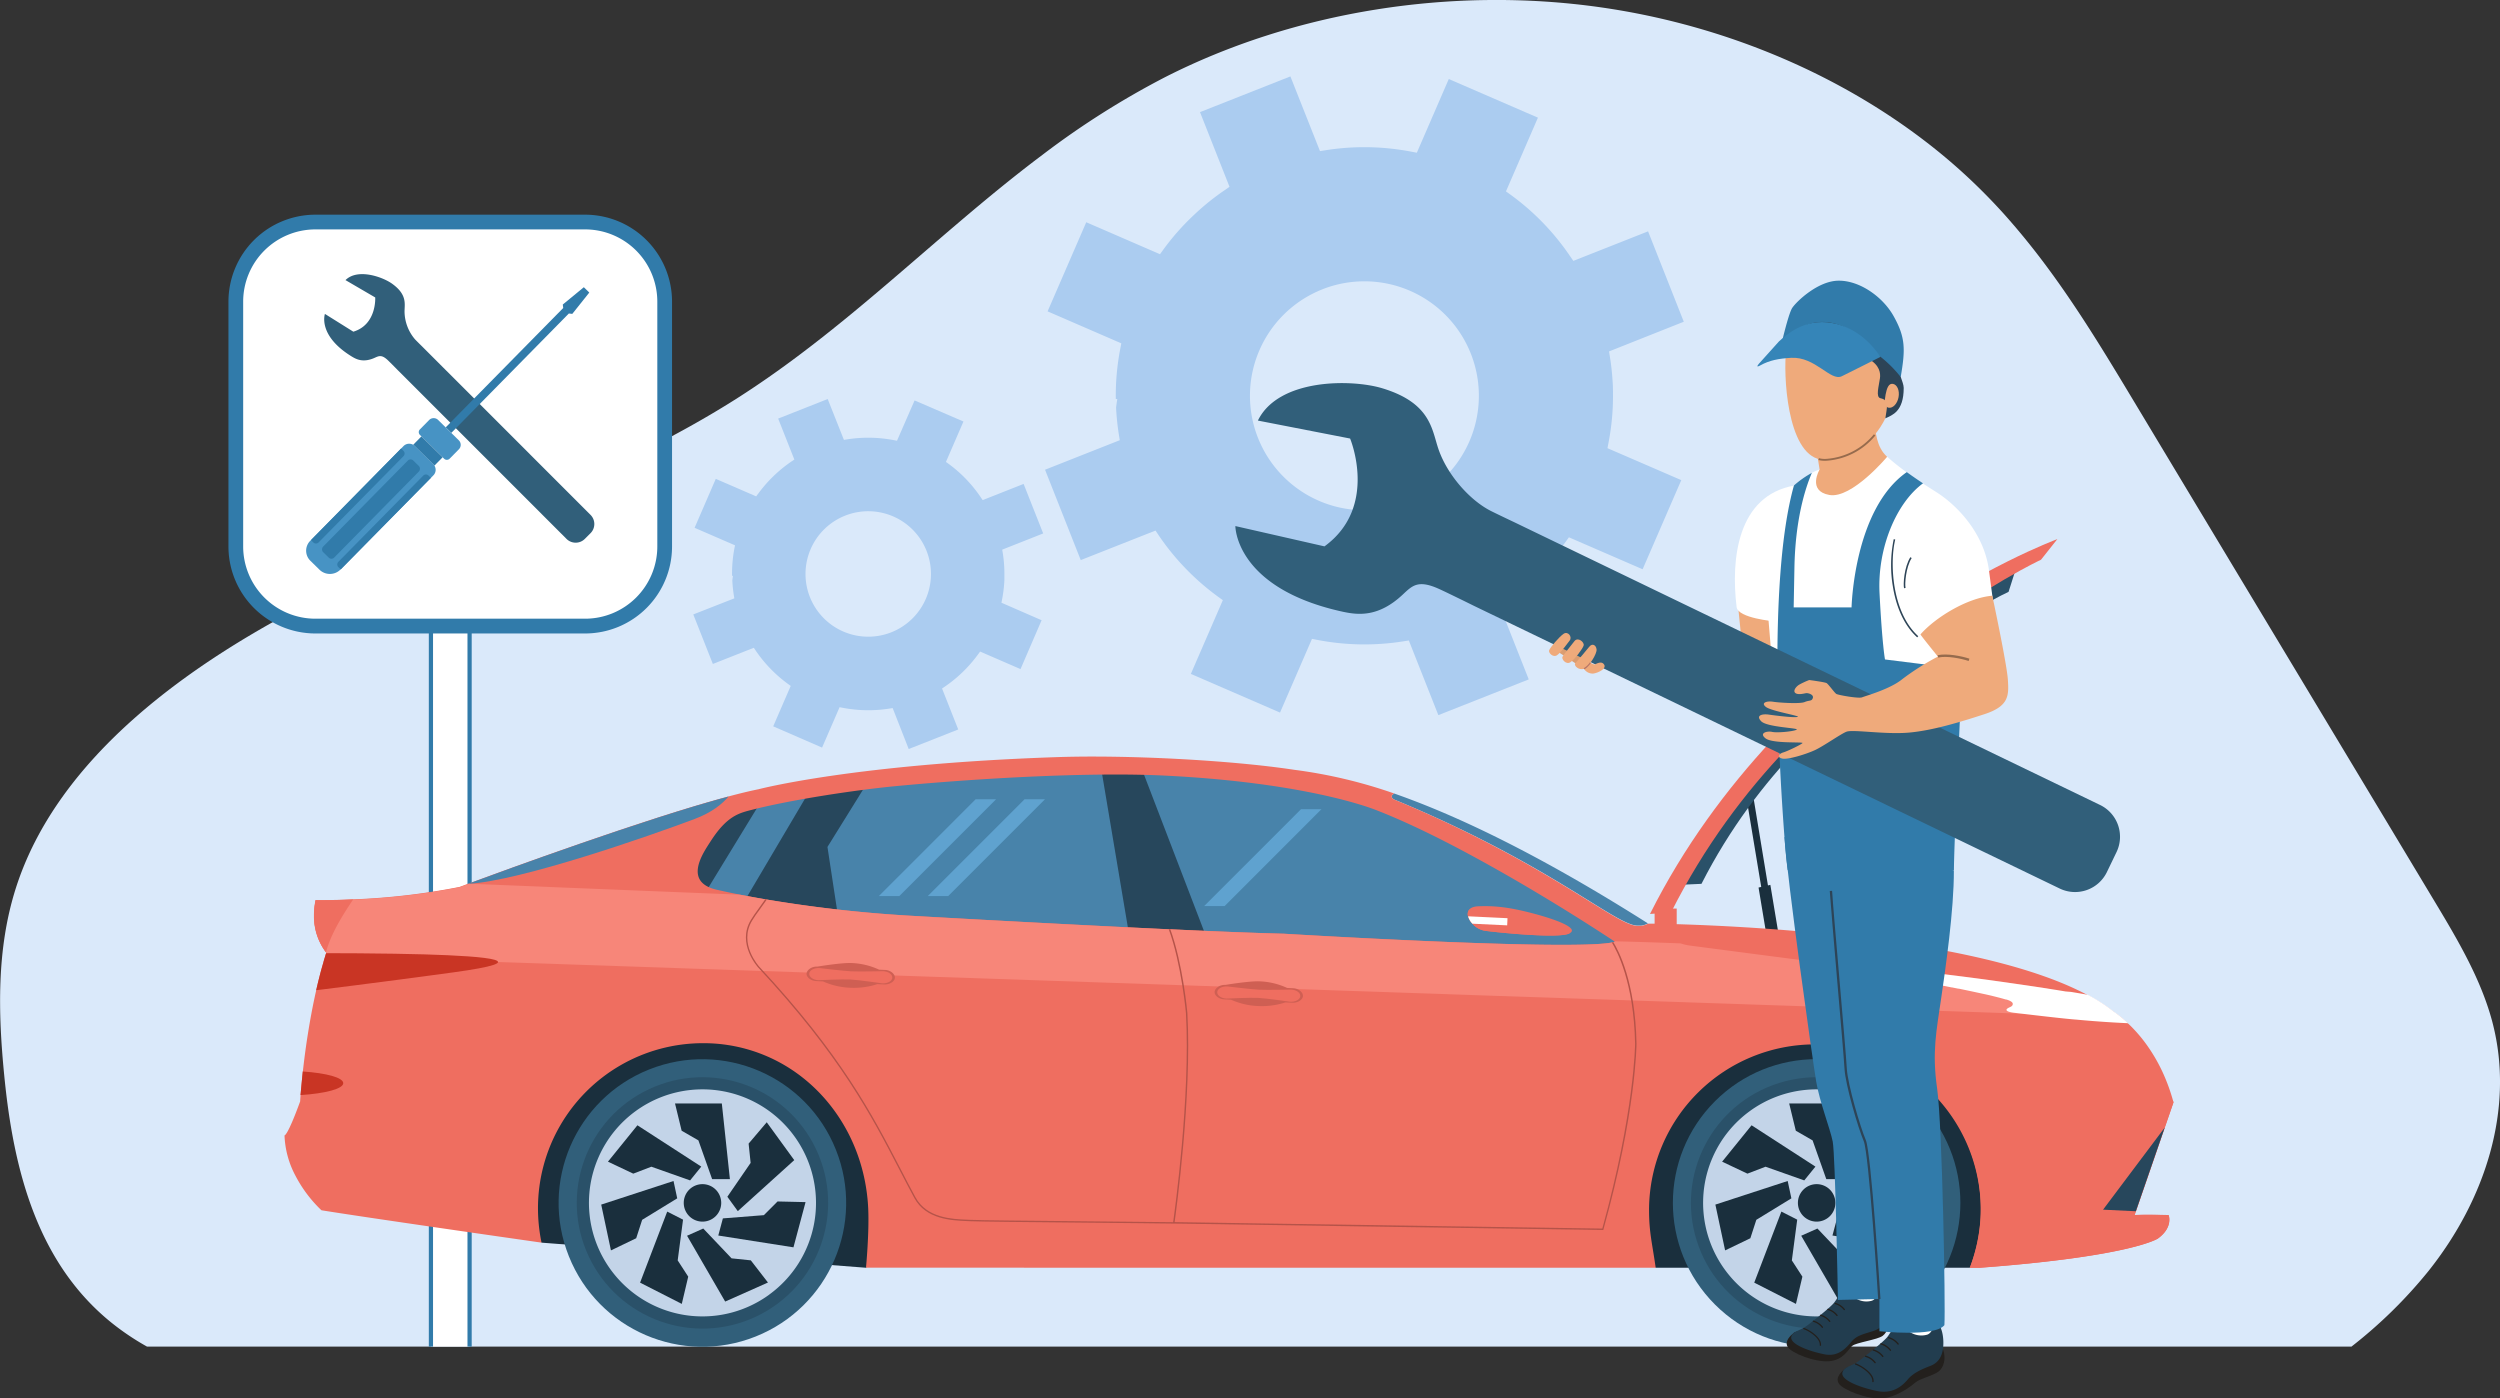 <svg id="Layer_1" data-name="Layer 1" xmlns="http://www.w3.org/2000/svg" viewBox="0 0 1067.64 597.22"><rect x="0" y="0" width="1067.64" height="597.22" fill="#333333" stroke="none"/><defs><style>.cls-1{fill:#dae9fa;}.cls-2{fill:#fff;}.cls-3{fill:#317baa;}.cls-4{fill:#315f7a;}.cls-5{fill:#4793c4;}.cls-6{fill:#abccf0;}.cls-7{fill:#0b2728;}.cls-8{fill:#0e2f30;}.cls-9{fill:#0a2024;}.cls-10{fill:#4883aa;}.cls-11{fill:#1a2f3d;}.cls-12{fill:#27475c;}.cls-13{fill:#ef6e60;}.cls-14{fill:#2a5169;}.cls-15{fill:#f78679;}.cls-16{fill:#b55349;}.cls-17{fill:#c93524;}.cls-18{fill:#cf5f53;}.cls-19{fill:#cedee6;}.cls-20{fill:#c3d4e8;}.cls-21{fill:#5fa2cf;}.cls-22{fill:#efaa7b;}.cls-23{fill:#db9d71;}.cls-24{fill:#23201d;}.cls-25{fill:#223d4f;}.cls-26{fill:#2d4457;}.cls-27{fill:#966b4d;}.cls-28{fill:#3585b8;}.cls-29{fill:#b77667;}</style></defs><path class="cls-1" d="M1116,643.43a200.86,200.86,0,0,1-32.87,32.25H141.72a110.4,110.4,0,0,1-12-7.76c-35.05-26-45.07-68.39-48.95-107.74-2.65-26.85-3.36-54.3,4.93-80.31,17.68-55.43,73.37-96.28,131.88-125.23s122.83-49.83,176.9-84.44c33.85-21.67,63-48.3,93-73.84,11.93-10.16,24-20.15,36.58-29.59a357.85,357.85,0,0,1,52.43-33.22c55.28-28.12,122.53-38.89,186.1-29.81,54.65,7.82,106.18,30.26,145.83,63a246.86,246.86,0,0,1,18.42,16.88c4.08,4.13,8,8.38,11.7,12.71.76.86,1.5,1.74,2.23,2.62,19.27,22.87,34.51,48.16,49.6,73.27q28.44,47.33,56.9,94.64,35.33,58.71,70.61,117.42c9.46,15.72,19,31.62,24.25,48.67.37,1.21.73,2.43,1.06,3.66.11.4.21.8.31,1.2C1152.73,574,1140.48,612.74,1116,643.43Z" transform="translate(-78.93 -100.6)"/><rect class="cls-2" x="184.02" y="248.01" width="16.51" height="327.07"/><rect class="cls-3" x="183.13" y="258.21" width="1.8" height="316.88"/><rect class="cls-3" x="199.64" y="258.21" width="1.8" height="316.88"/><rect class="cls-2" x="100.71" y="94.83" width="183.15" height="172.55" rx="33.96"/><path class="cls-3" d="M328.83,371.13H213.6A37.16,37.16,0,0,1,176.49,334V229.39a37.16,37.16,0,0,1,37.11-37.11H328.83a37.15,37.15,0,0,1,37.1,37.11V334A37.15,37.15,0,0,1,328.83,371.13ZM213.6,198.57a30.86,30.86,0,0,0-30.82,30.82V334a30.86,30.86,0,0,0,30.82,30.82H328.83A30.85,30.85,0,0,0,359.64,334V229.39a30.85,30.85,0,0,0-30.81-30.82Z" transform="translate(-78.93 -100.6)"/><path class="cls-4" d="M331.14,320.5,259.2,248.55s-2.26-2.22-3-3a18.53,18.53,0,0,1-4.51-11.86c0-3.22,1.22-7.16-5.15-11.81-4.07-3-14.83-6.84-20.07-1.66l12.7,7.41s.71,11.59-9.35,14.62l-12.13-7.59s-3.26,9.18,11.49,18.21c2.09,1.28,5,2.67,9.75.54,1.82-.82,3-1.44,5.6,1,1.11,1.05,4.33,4.33,4.33,4.33l72,72a5.53,5.53,0,0,0,7.82,0l2.45-2.45A5.53,5.53,0,0,0,331.14,320.5Z" transform="translate(-78.93 -100.6)"/><polygon class="cls-3" points="240.34 130.05 249.33 122.66 251.66 124.94 244.4 134.05 242.93 133.88 192.73 184.87 190.34 182.51 240.53 131.53 240.34 130.05"/><path class="cls-5" d="M259.72,282.85h14.5a1.65,1.65,0,0,1,1.65,1.65v5.63a2.72,2.72,0,0,1-2.72,2.72H260.75a2.7,2.7,0,0,1-2.7-2.7v-5.63a1.67,1.67,0,0,1,1.67-1.67Z" transform="translate(176.32 579.67) rotate(-135.45)"/><rect class="cls-3" x="255.34" y="290.7" width="12.71" height="4.99" transform="translate(163.56 585.13) rotate(-135.45)"/><path class="cls-5" d="M251.2,291.15,211.37,331.6a6,6,0,0,0,.07,8.44l3.91,3.84a6.37,6.37,0,0,0,9-.07L264,303.61a3.35,3.35,0,0,0,0-4.73l-7.9-7.77A3.41,3.41,0,0,0,251.2,291.15Z" transform="translate(-78.93 -100.6)"/><path class="cls-3" d="M259.7,303.69l-36.27,36.84a1.61,1.61,0,0,0,0,2.26l1,1,38.5-39.11-1-1A1.59,1.59,0,0,0,259.7,303.69Z" transform="translate(-78.93 -100.6)"/><rect class="cls-3" x="234.05" y="290.55" width="6.65" height="54.88" rx="1.59" transform="translate(104.52 610.54) rotate(-135.45)"/><path class="cls-3" d="M250.23,292.14l-38.5,39.11,1,1a1.59,1.59,0,0,0,2.25,0l36.27-36.84a1.61,1.61,0,0,0,0-2.26Z" transform="translate(-78.93 -100.6)"/><path class="cls-6" d="M575.76,207.16l-1.45,2-31.49-13.65-16.51,38.06,31.48,13.65-.46,2.43a105.63,105.63,0,0,0-1.89,21.3l.63.1h0v.05l-.06.37c-.17,1-.32,2.09-.45,3.13a106.4,106.4,0,0,0,1.18,11.54l.39,2.45-31.91,12.61,15.25,38.59,31.92-12.61,1.38,2.06a106.23,106.23,0,0,0,25.38,26.22l2,1.45L587.49,388.4l38.08,16.51,13.65-31.48,2.43.47a105.49,105.49,0,0,0,36.49.6l2.44-.38L693.19,406l38.6-15.26-12.61-31.9,2.05-1.39a106,106,0,0,0,22-19.91c1.49-1.8,2.92-3.65,4.26-5.48l1.45-2,31.48,13.65,16.51-38.07L765.41,292l.46-2.43a105.47,105.47,0,0,0,1.8-15.18c.06-1.42.09-2.82.1-4.17V270c0-2.24,0-4.54-.2-7-.21-3.29-.57-6.62-1.1-9.87l-.39-2.45L798,238l-15.25-38.6-31.91,12.61L749.44,210a105.38,105.38,0,0,0-25.38-26.22l-2-1.45,13.65-31.48-38.07-16.5L684,165.82l-2.42-.46c-1.65-.32-3.15-.57-4.58-.77a105.42,105.42,0,0,0-31.92.16l-2.44.38L630,133.23l-38.6,15.25L604,180.38l-2,1.39a103.8,103.8,0,0,0-13,10.45A104.93,104.93,0,0,0,575.76,207.16Zm67.88,17a48.88,48.88,0,1,1-27.49,63.42A48.88,48.88,0,0,1,643.64,224.17Z" transform="translate(-78.93 -100.6)"/><path class="cls-7" d="M735,534.54c25.13,4.21,57.91,25.13,57.91,25.13,10.63,2.36,2-49,2.62-51.63,0-.11,0-.23.07-.35-10.91-7.38-30.29-18-48.86-18.3C746.78,489.39,748.31,509.65,735,534.54Z" transform="translate(-78.93 -100.6)"/><path class="cls-7" d="M713.58,535.71a3.22,3.22,0,0,0,2.33,3.91h0a3.22,3.22,0,0,0,4.14-1.89l15-48.09a3.23,3.23,0,0,0-2.33-3.91h0a3.23,3.23,0,0,0-4.14,1.89Z" transform="translate(-78.93 -100.6)"/><path class="cls-7" d="M718.86,522c-.21.66,2.15,2,5.28,3h0c3.12,1,5.83,1.22,6,.55l6.28-20.1c.21-.67-2.15-2-5.28-3h0c-3.12-1-5.82-1.22-6-.55Z" transform="translate(-78.93 -100.6)"/><polygon class="cls-7" points="681.35 412.11 653.86 405.08 648.1 421.36 677.64 433.6 681.35 412.11"/><path class="cls-8" d="M566.47,487.44c1,1.47,2,3,3,4.58,18.9,30.79,27.65,79.85,30.91,103.18.24,1.79.48,3.56.7,5.23.25,2,.44,3.66.59,4.94.21,1.93.31,3,.31,3H602l2.81.2,84,5.75,2.27-19.1a36.86,36.86,0,0,0,8.54-7.22c6.59-7.93,3.89-14.81-.23-16.54-9.25-3.89-27.53-7.11-64.09,4.49-2.24.71-4.54,1.48-6.92,2.3,0,0-1-5.89-2.36-13.17-1.69-9.06-3.95-20.28-5.58-25-.25-.75-.5-1.49-.76-2.22l-.51-1.48c-5.16-14.74-10.2-27.09-15.45-37.1-1.22-2.32-2.44-4.51-3.68-6.57a85.42,85.42,0,0,0-7.55-10.76,32.8,32.8,0,0,0-6.15-5.88c2.12.3,3.17.38,3.17.38,12.89,2.69,7.4-17.8,7.4-17.8-2.11-9.72-5.49-12.09-5.49-12.09-3.39-2.53-13.81,5.06-13.81,5.06-15.95,9.1-6.76,19.44-4.43,21.69q1.5.44,3,.81C569.5,476.8,566.47,487.44,566.47,487.44Z" transform="translate(-78.93 -100.6)"/><path class="cls-9" d="M600.37,595.2c.24,1.79.48,3.56.7,5.23s.44,3.49.62,5c.13,1.11.25,2.11.35,3,.21,1.82.34,2.92.34,2.92l5.4.2,81.06,2.83,2.27-19.1Z" transform="translate(-78.93 -100.6)"/><path class="cls-8" d="M410.45,491.47q1.55,2.22,3,4.59c18.9,30.78,27.64,79.85,30.91,103.18.24,1.78.48,3.56.69,5.23.25,2,.45,3.66.59,4.94.22,1.93.32,3,.32,3H446l2.8.2,84,5.74,2.27-19.09a36.57,36.57,0,0,0,8.53-7.22c6.6-7.93,3.9-14.81-.22-16.54-9.25-3.89-27.54-7.11-64.1,4.49-2.23.71-4.54,1.47-6.91,2.3,0,0-1-5.89-2.36-13.17-1.69-9.06-4-20.28-5.58-25-.25-.74-.51-1.48-.76-2.21-.17-.5-.35-1-.52-1.48-5.15-14.74-10.19-27.1-15.44-37.1-1.22-2.32-2.44-4.51-3.69-6.57A84.67,84.67,0,0,0,436.51,486a33.1,33.1,0,0,0-6.15-5.88c2.12.3,3.17.38,3.17.38,12.89,2.69,7.4-17.8,7.4-17.8-2.11-9.73-5.5-12.09-5.5-12.09-3.38-2.54-13.8,5.06-13.8,5.06-15.95,9.1-6.76,19.43-4.43,21.69q1.5.44,3,.81C413.49,480.84,410.45,491.47,410.45,491.47Z" transform="translate(-78.93 -100.6)"/><path class="cls-9" d="M444.36,599.24c.24,1.78.48,3.56.69,5.23s.45,3.48.63,5c.13,1.11.25,2.11.35,2.95.21,1.81.33,2.92.33,2.92l5.4.19,81.07,2.83,2.27-19.09Z" transform="translate(-78.93 -100.6)"/><polygon class="cls-10" points="695.26 405.08 626.81 405.08 528.67 400.93 415.02 395.19 314.79 387.03 293.58 380.37 293.58 366.24 304.02 352.95 313.09 344.99 335.99 338.92 396.02 330.24 466.71 327.44 532.72 330.24 577.25 337.4 609 351.1 657.54 377.25 695.26 405.08"/><path class="cls-11" d="M460.32,631.53,448.76,642,310.19,631.28l-8.05-11V602.46l4.36-15.94,9.34-17.44,9-13.85,16.38-8.88,15.19-6.85L373,537.32h18.76l15.28,3.74,14.65,8.72,13.39,10.27,9,16.2,7.47,13.41s3.12,13.1,3.12,14.79S460.32,631.53,460.32,631.53Z" transform="translate(-78.93 -100.6)"/><polygon class="cls-11" points="850.95 532.51 841.19 541.4 707.07 541.4 700.24 534.29 697.75 516.07 699.82 504.66 703.35 488.06 710.2 475.75 717.88 464.96 730.75 450.43 747.25 442.33 770.02 437.77 789.97 437.77 808.66 443.58 826.28 455.41 842.02 471.22 850.11 490.7 853.85 513.93 850.95 532.51"/><polygon class="cls-12" points="487.26 327.44 514.97 399.67 481.96 397.81 470.13 327.44 487.26 327.44"/><polygon class="cls-11" points="763.52 447.33 745.14 336.57 748.16 336.57 766.32 446.7 763.52 447.33"/><polygon class="cls-11" points="762.4 447.59 751 379.03 756.04 377.89 767.44 446.45 762.4 447.59"/><rect class="cls-13" x="706.61" y="388.01" width="9.44" height="17.08"/><path class="cls-14" d="M805.55,478.05c24.3-47.72,59.32-76.93,85.21-95.94,28.06-20.6,45.72-28.66,45.94-28.76l2.65-8.34c-.94.39-23.4,10.61-52.06,31.65-26.45,19.42-64.06,52.83-88.94,101.71Z" transform="translate(-78.93 -100.6)"/><path class="cls-13" d="M792.54,490.3C821,433.64,862.57,398.22,894.2,375c34.29-25.13,56.06-35.23,56.34-35.35l7-8.83c-1.17.48-32.85,12.28-67.86,37.95-32.33,23.69-77,64.11-106.11,122.14Z" transform="translate(-78.93 -100.6)"/><polygon class="cls-12" points="370.78 333.66 353.37 361.69 357.73 390.33 317.25 385.97 346.51 336.46 370.78 333.66"/><polygon class="cls-12" points="326.28 340.16 298.87 385.04 293.58 380.37 292.02 368.23 309.15 346.43 326.28 340.16"/><path class="cls-10" d="M674.19,442c65.54,27,94.08,53.25,103.73,53.87a14.63,14.63,0,0,0,1.75,0l.25,0a8.59,8.59,0,0,0,2.78-.92c-47.93-30.38-82.76-46.46-107.87-55.3l-.47-.17h0C672,440.77,674.19,442,674.19,442Z" transform="translate(-78.93 -100.6)"/><path class="cls-13" d="M200.43,585.48a39.62,39.62,0,0,0,4.66,17.19,56.38,56.38,0,0,0,11.11,14.78c17.89,2.92,79.41,11.74,94,13.83a71.55,71.55,0,0,1-1.52-14.66,70.47,70.47,0,0,1,70.52-70.52,68.16,68.16,0,0,1,37,10.77c18.24,11.69,30.68,31.84,33.13,55,.18,1.56.29,3.14.37,4.73.49,10.54-.95,25.38-.95,25.38H786c-1.54-10.78-2.8-15-2.83-24.37,0-.33,0-.67,0-1a70.84,70.84,0,0,1,141.67,0c0,.82,0,1.62,0,2.42a70,70,0,0,1-4.67,23h4.09c65.29-4.88,76.25-12.51,76.25-12.51,6-4.36,4.88-9,4.62-9.83a.5.5,0,0,0-.06-.13c-11.33-.31-14.54,0-14.54,0l.58-1.66,12.33-35.76,3.71-10.74c-.09-.3-.17-.6-.25-.88a79,79,0,0,0-3.43-9.81,71.88,71.88,0,0,0-8.48-14.87,64.77,64.77,0,0,0-5.34-6.28c-.62-.64-1.23-1.23-1.8-1.76s-.87-.81-1.27-1.17l0,0c-.28-.25-.57-.5-.84-.72s-.64-.54-.93-.77c-.88-.71-1.6-1.23-2.11-1.58l-.18-.12a7.91,7.91,0,0,0-.67-.43c-.8-.66-1.64-1.3-2.5-1.93-.23-.15-.45-.32-.68-.48-.8-.57-1.63-1.12-2.48-1.67s-1.45-.93-2.2-1.37c-.27-.16-.55-.33-.83-.48-.67-.4-1.37-.8-2.07-1.17l-.37-.21c-1.39-.75-2.83-1.49-4.32-2.2-3.94-1.9-8.19-3.68-12.71-5.33-20.15-7.39-45.44-12.43-70.33-15.84-43.51-6-85.82-7.07-97.45-7.27l-1.34,0H782.7a5,5,0,0,1-.55.27,8,8,0,0,1-2.24.65l-.24,0a12.8,12.8,0,0,1-1.75,0c-5.6-.36-17.58-9.37-39.48-22.15A513.1,513.1,0,0,0,674.19,442s-2.21-1.27.16-2.53a211,211,0,0,0-42.77-10.13c-27.06-4.11-71.41-6.44-101.72-5.39-86.34,2.95-127,13.7-127,13.7-3.7.74-8,1.79-12.76,3.06-18.77,5-44.43,13.54-66.72,21.31-19.68,6.85-36.76,13.12-44.2,15.87l-.33.12-3.65,1.35a291.9,291.9,0,0,1-45.37,5.31c-2.52.11-4.82.19-6.84.24-5.75.13-9.24.06-9.24.06-.15.76-.28,1.51-.39,2.24a34.17,34.17,0,0,0-.29,4.27,25.61,25.61,0,0,0,5.12,15.77.85.85,0,0,1,.12.14,1.55,1.55,0,0,1-.07.23c-.1.31-.2.62-.29.93,0,.12-.07.24-.1.35l-.39,1.22c-.11.38-.23.77-.34,1.16a.29.29,0,0,0,0,.09l-.12.38c-.24.82-.48,1.64-.71,2.46l-.48,1.78q-.6,2.24-1.14,4.5c-.2.85-.41,1.71-.6,2.57,0,.13-.06.26-.08.39-.21.86-.4,1.71-.58,2.56s-.42,2-.63,3c-.29,1.43-.57,2.86-.83,4.26-.77,4.12-1.43,8.12-2,11.89-2.18,14.72-2.84,25.81-2.84,25.81C201.67,585.9,200.43,585.48,200.43,585.48Zm559.81-88.16c5.26,3.38,8.34,5.44,8.34,5.44a6.94,6.94,0,0,1-.67.19l-.65.14c-18.67,3.62-140-3.75-140-3.75-12.56-.33-29.87-1-48.5-1.9l-.67,0c-51-2.37-111.5-5.85-111.5-5.85a566.34,566.34,0,0,1-60.12-6.84l-.67-.11c-4.31-.73-8-1.43-11-2-5.89-1.16-9.15-1.94-9.15-1.94-15.57-3.11-6.21-16.15-3.42-20.55a.94.94,0,0,1,.12-.18c7-10.95,12.22-12.13,17.62-13.52,17-4.36,44.62-8.53,61.71-10.15,41.47-3.9,86.13-5.89,114.53-4.48,63.21,3.11,90.93,14.94,90.93,14.94,15.06,5.88,32.26,14.66,48.15,23.55C733.83,480.64,750.65,491.16,760.24,497.32Z" transform="translate(-78.93 -100.6)"/><path class="cls-13" d="M906.22,568.89A70.58,70.58,0,0,1,920.12,642h4.09c65.29-4.88,76.24-12.51,76.24-12.51,6.65-4.83,4.57-10,4.57-10-11.34-.31-14.53,0-14.53,0l.57-1.67,12.33-35.75,3.71-10.74c-.08-.3-.16-.59-.25-.88C978.53,570.06,944.21,569.53,906.22,568.89Z" transform="translate(-78.93 -100.6)"/><path class="cls-15" d="M217.91,508.59c0,.12-.07.24-.1.35l722.24,24.48,12.93.44.33-8.21.11-2.87-2.37-.37-6.71-1L934.61,520l-4.07-.57-2.22-.31-6.5-.87c-3.42-.44-6.76-.87-10-1.27l-2.41-.3-4.66-.55-2.25-.27-1.11-.13-4.14-.46c-2.12-.24-4.15-.46-6-.65-8.82-.92-9.73-.33-8.79.35a2.43,2.43,0,0,0,.29.19l-82-10.73a21.23,21.23,0,0,1-4.1-.95c-8.17-.31-18.53-.67-28.38-.9a3.48,3.48,0,0,1,.31.21,6.94,6.94,0,0,1-.67.19l-.65.14c-18.67,3.62-140-3.75-140-3.75-12.56-.33-29.87-1-48.5-1.9l-.67,0c-51-2.37-111.5-5.85-111.5-5.85a566.34,566.34,0,0,1-60.12-6.84l-.67-.11c-4.31-.73-8-1.43-11-2l-115.6-4.66-.33.12-3.65,1.35a291.9,291.9,0,0,1-45.37,5.31c-2.52.11-4.82.19-6.84.24-5.75.13-9.24.06-9.24.06-.15.76-.28,1.51-.39,2.24a34.17,34.17,0,0,0-.29,4.27,25.61,25.61,0,0,0,5.12,15.77.85.85,0,0,1,.12.14,1.55,1.55,0,0,1-.07.23C218.1,508,218,508.28,217.91,508.59Z" transform="translate(-78.93 -100.6)"/><path class="cls-10" d="M390.06,440.75c-35.59,9.52-95.89,31.61-111.25,37.3,22.43-1.23,77.36-20.4,96.79-27.71C382.85,447.62,387.32,444,390.06,440.75Z" transform="translate(-78.93 -100.6)"/><polygon class="cls-12" points="898.12 516.6 912.13 517.27 924.46 481.52 898.12 516.6"/><path class="cls-16" d="M402.8,513.87c35,37.63,48.35,63.32,60.1,86,2.2,4.26,4.29,8.28,6.49,12.34,4.95,9.15,15.94,9.59,22.5,9.86l1.42.06c3.79.19,25.46.39,48.39.61l24.11.23c7.52.08,14.2.16,19.05.23,28,.48,171.82,2.57,178.53,2.67h.24l.06-.23c14-50.32,14.13-79.1,14.13-79.38-.53-26.47-7.77-39.91-9.9-43.3l-.66.14c2.12,3.4,9.41,16.88,9.94,43.16,0,.28-.17,28.9-14,79C758,625.16,676,624,623.53,623.17c-17.49-.26-31.68-.48-38.66-.6h-.13l-4.18-.07c.65-4.62,7.42-53.91,5.45-89.32,0-.25-1.92-21-7.29-35.74l-.67,0c5.41,14.7,7.32,35.58,7.34,35.83,2,35.63-4.91,85.36-5.46,89.27-10-.13-24.29-.26-38.22-.39-22.93-.22-44.6-.42-48.37-.61l-1.43-.06c-6.42-.26-17.19-.7-22-9.54-2.2-4-4.28-8.07-6.49-12.33-11.77-22.7-25.09-48.43-60.19-86.12-.1-.1-9.11-9.92-3.08-19.76,1-1.7,1.89-2.88,3.08-4.5.84-1.16,1.84-2.53,3.17-4.48l-.67-.11c-1.26,1.81-2.2,3.12-3,4.22-1.19,1.64-2.05,2.82-3.1,4.54C393.37,503.61,402.7,513.77,402.8,513.87Z" transform="translate(-78.93 -100.6)"/><path class="cls-2" d="M882.42,514.94a2.43,2.43,0,0,0,.29.19,11.68,11.68,0,0,0,1.9.79l1.24.38c4,1.15,9.18,2.35,14.83,3.56,2.38.52,4.84,1,7.32,1.53l3.2.66.48.09.56.12.21,0,1.13.23,1,.2.58.12.25,0,.41.08,1.68.35.81.17.62.13.61.13,1.21.25,1.07.23,1.05.23,2.06.44,1,.22,1,.21.73.17.7.16c1,.22,1.88.45,2.76.67l.87.22.91.23c.25.07.49.13.73.21a3,3,0,0,1,.43.11l1.08.31.52.14a0,0,0,0,0,0,0h0l.07,0,.06,0h.06a2.65,2.65,0,0,1,.37.12c.23.08.45.16.65.25l.22.09.54.28.19.13.18.12.28.25,0,.06a.8.8,0,0,1,.13.19.3.3,0,0,1,.07.15.09.09,0,0,1,0,.06,0,0,0,0,1,0,0,.23.23,0,0,1,0,.11.51.51,0,0,1,0,.13,1.23,1.23,0,0,1,0,.19,1.34,1.34,0,0,1-.07.18,1.74,1.74,0,0,1-.1.19h0a1.15,1.15,0,0,1-.14.17l-.06.06a1.74,1.74,0,0,1-.22.18.62.62,0,0,1-.17.11,4.32,4.32,0,0,1-.43.22h0c-4,1.71,1.39,2.35,1.39,2.35l1.32.16c22.06,2.64,25.58,2.81,25.58,2.81,9.28.86,16.68,1.3,22.17,1.54-.45-.43-.89-.83-1.3-1.19l-.83-.72c-1.31-1.11-2.37-1.88-3-2.35s-.85-.55-.85-.55c-.8-.66-1.64-1.3-2.5-1.93-.23-.15-.45-.32-.68-.48-.8-.57-1.63-1.12-2.48-1.67s-1.45-.93-2.2-1.37c-.27-.17-.55-.33-.84-.49s-.47-.28-.72-.42l-1.34-.74-.37-.21c-1.57-.28-3.16-.56-4.77-.83l-2.43-.41L961,524l-2.46-.41-5.11-.81-2.37-.37-6.71-1L934.61,520l-4.07-.57-2.22-.31-6.5-.87c-3.42-.44-6.76-.87-10-1.27l-2.41-.3-4.66-.55-2.25-.27-1.11-.13-4.14-.46c-2.12-.24-4.15-.46-6-.65C882.39,513.67,881.48,514.26,882.42,514.94Z" transform="translate(-78.93 -100.6)"/><path class="cls-13" d="M705.89,491.91a7.64,7.64,0,0,0,1.83,3.16,9.19,9.19,0,0,0,5.26,3c5.7.78,31,3.36,35.92,1.26a3,3,0,0,0,.4-.2c4-2.13-5.68-5.83-15.85-8.49-10.46-2.76-16.64-3.27-23.23-3-2,.09-3.18.63-3.85,1.41A3,3,0,0,0,705.89,491.91Z" transform="translate(-78.93 -100.6)"/><path class="cls-13" d="M705.89,491.91a7.64,7.64,0,0,0,1.83,3.16,9.19,9.19,0,0,0,5.26,3c5.7.78,31,3.36,35.92,1.26a3,3,0,0,0,.4-.2c-8.4-2.57-28.71-8.48-42.93-10.05A3,3,0,0,0,705.89,491.91Z" transform="translate(-78.93 -100.6)"/><path class="cls-2" d="M705.89,491.91a7.64,7.64,0,0,0,1.83,3.16l14.86.71.14-3.06Z" transform="translate(-78.93 -100.6)"/><path class="cls-17" d="M213.92,523.49c11-1.37,22.92-2.89,35.48-4.54l12.36-1.64,10.88-1.47c35.5-4.86,15.32-6.86-12.45-7.67-4.19-.12-8.56-.22-12.94-.28-10.37-.17-20.8-.22-29.05-.23-.1.31-.2.62-.29.93-.16.52-.33,1-.49,1.56s-.23.77-.34,1.17l0,.09c0,.12-.07.25-.11.37-.24.83-.48,1.65-.71,2.48l-.48,1.77c-.4,1.5-.77,3-1.14,4.5-.2.85-.41,1.71-.6,2.57Z" transform="translate(-78.93 -100.6)"/><path class="cls-18" d="M602.26,521.2s10.39-1.73,14.66-1.51a30.58,30.58,0,0,1,11.69,2.82l2.61.13c2.43.11,4.25,1.86,4.14,3.38s-2.19,2.93-4.61,2.81l-2.9-.14a32.29,32.29,0,0,1-11.75,1.54,31.19,31.19,0,0,1-11.42-2.69l-2.89-.15c-2.43-.12-4.28-1.72-4.15-3.24S599.84,521.08,602.26,521.2Z" transform="translate(-78.93 -100.6)"/><path class="cls-13" d="M634.23,526c-.11,1.44-2,2.51-4.32,2.4,0,0-10.24-1.48-13.67-1.65s-13.57.3-13.57.3c-2.27-.11-4-1.37-3.91-2.8h0c.12-1.43,2-2.5,4.32-2.39,0,0,10.18,1.23,13.58,1.4s13.66-.05,13.66-.05c2.28.11,4,1.37,3.91,2.79Z" transform="translate(-78.93 -100.6)"/><path class="cls-18" d="M428,513.39s10.39-1.73,14.66-1.52a30.58,30.58,0,0,1,11.69,2.83l2.61.12c2.42.12,4.25,1.87,4.14,3.39s-2.2,2.92-4.62,2.81l-2.89-.14a32.29,32.29,0,0,1-11.75,1.54,31.4,31.4,0,0,1-11.42-2.69l-2.9-.15c-2.42-.12-4.27-1.72-4.14-3.24S425.57,513.27,428,513.39Z" transform="translate(-78.93 -100.6)"/><path class="cls-13" d="M460,518.15c-.11,1.44-2,2.51-4.32,2.39,0,0-10.24-1.48-13.67-1.65s-13.57.31-13.57.31c-2.27-.12-4-1.37-3.91-2.81h0c.11-1.42,2-2.49,4.31-2.38,0,0,10.18,1.23,13.59,1.4s13.65-.06,13.65-.06c2.28.12,4,1.37,3.92,2.8Z" transform="translate(-78.93 -100.6)"/><path class="cls-13" d="M213,491.52a25.56,25.56,0,0,0,5.11,15.77c2-7.12,5.73-13.77,11.64-22.58-2.52.12-4.82.19-6.84.24-5.75.13-9.24.06-9.24.06-.16.77-.29,1.52-.39,2.24A32.18,32.18,0,0,0,213,491.52Z" transform="translate(-78.93 -100.6)"/><path class="cls-17" d="M207.26,568.26c10.55-.66,18.26-2.68,18.26-5.08s-7.25-4.31-17.3-5Z" transform="translate(-78.93 -100.6)"/><path class="cls-19" d="M902.5,604.14c-.27-1.25-.59-2.5-1-3.71a48.69,48.69,0,0,0-6.06-13A48.83,48.83,0,0,0,806,617.56a47.16,47.16,0,0,0,1,6.89,48.53,48.53,0,0,0,11.68,22.74,49.13,49.13,0,0,0,22.22,13.92,48.49,48.49,0,0,0,13.85,2,48.85,48.85,0,0,0,47.78-59Zm-37.77,57.21a47.78,47.78,0,0,1-23.28-.82,48.36,48.36,0,0,1-13.07-6,49.16,49.16,0,0,1-9.22-7.83,47.93,47.93,0,0,1-11.49-22.38,48.69,48.69,0,0,1-1-7.42,48.09,48.09,0,0,1,80.42-38.15,48.77,48.77,0,0,1,7.86,9.19A47.59,47.59,0,0,1,901,601c.31,1.07.58,2.17.82,3.29A48.16,48.16,0,0,1,864.73,661.35Z" transform="translate(-78.93 -100.6)"/><circle class="cls-4" cx="854.73" cy="614.3" r="61.39" transform="translate(-262.96 683.71) rotate(-45)"/><circle class="cls-14" cx="854.73" cy="614.3" r="53.67" transform="translate(-238.97 234.11) rotate(-20.3)"/><path class="cls-20" d="M883.22,653.5a48.41,48.41,0,0,1-64.32-6.56,48.87,48.87,0,0,1-3.38-4.15,48.47,48.47,0,1,1,78.42-57c.45.61.88,1.23,1.28,1.85a48.39,48.39,0,0,1-12,65.84Z" transform="translate(-78.93 -100.6)"/><polygon class="cls-11" points="784.07 471.25 764.08 471.25 766.91 482.88 774.08 487.01 779.93 503.56 787.52 503.56 784.07 471.25"/><polygon class="cls-11" points="748.02 480.56 735.44 496.1 746.25 501.21 753.98 498.25 770.52 504.1 775.29 498.21 748.02 480.56"/><polygon class="cls-11" points="732.56 514.43 736.72 533.99 747.5 528.8 750.05 520.93 765.02 511.76 763.44 504.35 732.56 514.43"/><polygon class="cls-11" points="749.16 547.76 766.97 556.84 769.72 545.2 765.22 538.26 767.51 520.86 760.75 517.42 749.16 547.76"/><polygon class="cls-11" points="785.51 555.84 803.77 547.71 796.45 538.24 788.23 537.38 776.14 524.65 769.22 527.73 785.51 555.84"/><polygon class="cls-11" points="814.66 532.68 819.83 513.37 807.87 513.09 802.02 518.94 784.52 520.32 782.56 527.64 814.66 532.68"/><polygon class="cls-11" points="815 495.44 803.25 479.27 795.51 488.39 796.37 496.62 786.43 511.08 790.89 517.22 815 495.44"/><path class="cls-11" d="M862.74,614.3a8,8,0,1,1-8-8A8,8,0,0,1,862.74,614.3Z" transform="translate(-78.93 -100.6)"/><path class="cls-19" d="M426.69,604.14c-.27-1.25-.59-2.5-.95-3.71a48.69,48.69,0,0,0-6.06-13,48.83,48.83,0,0,0-89.48,30.16,48.6,48.6,0,0,0,12.64,29.63,49.16,49.16,0,0,0,22.21,13.92,48.61,48.61,0,0,0,13.86,2,48.85,48.85,0,0,0,47.78-59Zm-37.77,57.21a47.78,47.78,0,0,1-23.28-.82,48.36,48.36,0,0,1-13.07-6,48.85,48.85,0,0,1-9.22-7.83,48.1,48.1,0,0,1,67.95-67.95,48.77,48.77,0,0,1,7.86,9.19,47.88,47.88,0,0,1,6,13.09c.3,1.07.58,2.17.82,3.29A48.16,48.16,0,0,1,388.92,661.35Z" transform="translate(-78.93 -100.6)"/><circle class="cls-4" cx="378.92" cy="614.3" r="61.39" transform="translate(-279.62 83.59) rotate(-21.75)"/><circle class="cls-14" cx="378.92" cy="614.3" r="53.67" transform="translate(-304.77 119.74) rotate(-25.25)"/><path class="cls-20" d="M407.41,653.5a48.41,48.41,0,0,1-64.32-6.56,48.87,48.87,0,0,1-3.38-4.15,48.47,48.47,0,1,1,78.42-57c.45.61.88,1.23,1.28,1.85a48.39,48.39,0,0,1-12,65.84Z" transform="translate(-78.93 -100.6)"/><polygon class="cls-11" points="308.26 471.25 288.27 471.25 291.1 482.88 298.26 487.01 304.12 503.56 311.71 503.56 308.26 471.25"/><polygon class="cls-11" points="272.21 480.56 259.63 496.1 270.44 501.21 278.17 498.25 294.71 504.1 299.48 498.21 272.21 480.56"/><polygon class="cls-11" points="256.75 514.43 260.91 533.99 271.69 528.8 274.24 520.93 289.21 511.76 287.63 504.35 256.75 514.43"/><polygon class="cls-11" points="273.35 547.76 291.16 556.84 293.91 545.2 289.41 538.26 291.7 520.86 284.94 517.42 273.35 547.76"/><polygon class="cls-11" points="309.69 555.84 327.96 547.71 320.64 538.24 312.42 537.38 300.33 524.65 293.41 527.73 309.69 555.84"/><polygon class="cls-11" points="338.85 532.68 344.02 513.37 332.06 513.09 326.21 518.94 308.71 520.32 306.75 527.64 338.85 532.68"/><polygon class="cls-11" points="339.19 495.44 327.44 479.27 319.7 488.39 320.56 496.62 310.62 511.08 315.08 517.22 339.19 495.44"/><path class="cls-11" d="M386.93,614.3a8,8,0,1,1-8-8A8,8,0,0,1,386.93,614.3Z" transform="translate(-78.93 -100.6)"/><polygon class="cls-21" points="425.39 341.32 384.04 382.68 375.31 382.68 416.66 341.32 425.39 341.32"/><polygon class="cls-21" points="446.28 341.32 404.92 382.68 396.19 382.68 437.55 341.32 446.28 341.32"/><polygon class="cls-21" points="564.33 345.58 522.98 386.94 514.25 386.94 555.6 345.58 564.33 345.58"/><path class="cls-22" d="M844.35,405.34c-5.27,3.31-12.76,2.49-26.65-1.33l-13.89-3.83,3.77-12.71a109.89,109.89,0,0,0,16.33-1.11c-.48-5.71-1.24-11.89-2.79-27.67l25-.34C846.24,362.18,851.51,400.86,844.35,405.34Z" transform="translate(-78.93 -100.6)"/><path class="cls-23" d="M744.74,379.28c1.84,1,8.7,6.14,10.14,6.11s4.49-5,4.49-5l-12-6.24Z" transform="translate(-78.93 -100.6)"/><path class="cls-2" d="M820.56,359.86c.58,4.77,16.2,6.09,16.2,6.09l4.32-12s12.91-47.5,4.16-46C820.92,312.23,818.05,339.24,820.56,359.86Z" transform="translate(-78.93 -100.6)"/><rect class="cls-2" x="785.71" y="550.84" width="16.7" height="7.1"/><rect class="cls-2" x="809.81" y="565.51" width="16.7" height="7.1"/><path class="cls-24" d="M884.78,661.88c1.42,3.88.39,7.54-1.86,9.21s-11.29,2.83-13,4.28-3.72,6.08-9.9,6.56-15.93-3.49-17.56-6,1-4.86,2.62-6.22S884.78,661.88,884.78,661.88Z" transform="translate(-78.93 -100.6)"/><path class="cls-25" d="M882.18,650.94c2.76,2.15,3.07,8,2.6,10.94s-1.74,5.55-5.07,6.84-7.51,1.79-9.89,4.62c-2.76,3.3-6,6.72-11.63,5.65s-15.31-4.22-14.23-7.68c.7-2.28,3.6-2.31,6.74-4.65s10-7.86,11.4-9.62,1.95-3.09,3.2-4.73c3.22,0,4.26,1.8,6.42,2.94a8.52,8.52,0,0,0,6.63.82C880.67,655.25,881,651.72,882.18,650.94Z" transform="translate(-78.93 -100.6)"/><path class="cls-24" d="M866.48,660.09a.31.31,0,0,0,.23,0,.28.28,0,0,0,.09-.38,7.55,7.55,0,0,0-4-2.7.29.29,0,0,0-.36.17.28.28,0,0,0,.17.35,7.16,7.16,0,0,1,3.7,2.47A.26.26,0,0,0,866.48,660.09Z" transform="translate(-78.93 -100.6)"/><path class="cls-24" d="M863.36,662.61a.27.27,0,0,0,.23,0,.28.28,0,0,0,.09-.38,7.61,7.61,0,0,0-4-2.7.29.29,0,0,0-.36.17.28.28,0,0,0,.17.35,7.23,7.23,0,0,1,3.7,2.47A.29.29,0,0,0,863.36,662.61Z" transform="translate(-78.93 -100.6)"/><path class="cls-24" d="M860.24,665.13a.24.24,0,0,0,.23,0,.27.27,0,0,0,.09-.38,7.68,7.68,0,0,0-4-2.7.31.31,0,0,0-.36.17.29.29,0,0,0,.17.36,7.19,7.19,0,0,1,3.7,2.46A.29.29,0,0,0,860.24,665.13Z" transform="translate(-78.93 -100.6)"/><path class="cls-24" d="M857.12,667.65a.26.26,0,0,0,.23,0,.28.28,0,0,0,.09-.38,7.55,7.55,0,0,0-4-2.7.28.28,0,0,0-.35.17.27.27,0,0,0,.17.35,7.22,7.22,0,0,1,3.69,2.47A.27.27,0,0,0,857.12,667.65Z" transform="translate(-78.93 -100.6)"/><path class="cls-24" d="M856.25,675.35h.06a.26.26,0,0,0,.3-.25c.31-3.4-5.12-6.7-7.24-7.38h0a.27.27,0,0,0-.35.18.26.26,0,0,0,.18.34c2.17.7,7.13,3.86,6.86,6.81A.28.28,0,0,0,856.25,675.35Z" transform="translate(-78.93 -100.6)"/><path class="cls-24" d="M908.67,676.71c1.49,4.08.4,7.93-1.95,9.67s-7.91,3-9.66,4.5-7.87,6.39-14.36,6.89-16.73-3.66-18.45-6.25,1-5.11,2.76-6.54S908.67,676.71,908.67,676.71Z" transform="translate(-78.93 -100.6)"/><path class="cls-25" d="M905.94,665.22c2.89,2.26,3.22,8.39,2.73,11.49s-1.83,5.83-5.33,7.19-7.25,2.89-9.74,5.86c-2.91,3.46-7,6.06-12.87,4.92s-16.08-4.42-14.94-8.06c.73-2.4,3.78-2.43,7.08-4.89s10.55-8.25,12-10.1,2-3.25,3.37-5c3.38,0,4.46,1.88,6.74,3.08a8.91,8.91,0,0,0,7,.86C904.35,669.75,904.72,666,905.94,665.22Z" transform="translate(-78.93 -100.6)"/><path class="cls-24" d="M889.44,674.83a.26.26,0,0,0,.24,0,.29.29,0,0,0,.1-.4,8,8,0,0,0-4.19-2.83.29.29,0,0,0-.37.17.29.29,0,0,0,.18.37,7.63,7.63,0,0,1,3.88,2.59A.28.28,0,0,0,889.44,674.83Z" transform="translate(-78.93 -100.6)"/><path class="cls-24" d="M886.17,677.48a.3.3,0,0,0,.24,0,.29.29,0,0,0,.09-.4,8,8,0,0,0-4.18-2.84.3.3,0,0,0-.37.18.28.28,0,0,0,.17.37,7.63,7.63,0,0,1,3.89,2.59A.23.23,0,0,0,886.17,677.48Z" transform="translate(-78.93 -100.6)"/><path class="cls-24" d="M882.89,680.13a.29.29,0,0,0,.34-.43,8.09,8.09,0,0,0-4.19-2.84.3.3,0,0,0-.37.18.29.29,0,0,0,.18.37,7.63,7.63,0,0,1,3.88,2.59A.28.28,0,0,0,882.89,680.13Z" transform="translate(-78.93 -100.6)"/><path class="cls-24" d="M879.62,682.78a.27.27,0,0,0,.23,0,.29.29,0,0,0,.1-.4,8,8,0,0,0-4.18-2.84.31.31,0,0,0-.38.18.29.29,0,0,0,.18.37,7.62,7.62,0,0,1,3.88,2.59A.27.27,0,0,0,879.62,682.78Z" transform="translate(-78.93 -100.6)"/><path class="cls-24" d="M878.7,690.87h.06a.31.31,0,0,0,.32-.27c.32-3.57-5.39-7-7.61-7.75h0a.29.29,0,0,0-.37.18.3.3,0,0,0,.19.37c2.28.73,7.49,4.05,7.21,7.15A.3.3,0,0,0,878.7,690.87Z" transform="translate(-78.93 -100.6)"/><path class="cls-3" d="M913.34,472.28c.09,16.88-3.67,42.57-5.29,53.75-2.21,15.22-4.09,23.79-1.86,39.4s3.62,93.65,3.11,101.08c-4.22,5.21-27.75,2.6-27.75,2.6V655.36l-17.72.38s-1.12-62.07-2.23-67.64-5.58-16.82-7.07-25.69S842.1,475.9,841,458.07Z" transform="translate(-78.93 -100.6)"/><path class="cls-26" d="M881,655.4l1-.07c-.16-2.55-4-62.58-6.24-67.8-2.32-5.42-7.77-23.79-8.14-30.68-.19-3.75-1.76-22-3.28-39.61-1.38-16-2.69-31.15-3-36.21l-1,.07c.35,5.06,1.65,20.2,3,36.23,1.52,17.62,3.09,35.84,3.29,39.58.36,7,5.87,25.54,8.21,31C877.05,593,881,654.77,881,655.4Z" transform="translate(-78.93 -100.6)"/><path class="cls-2" d="M833.42,356.3l7.36,88.34s-.69,8.92,2.42,10.51c7.81,4,19.2,13.58,26.17,12.78,10.87-1.25,33.39-3.35,41.33-8.79,1.67-13,1.32-35.11,1.74-37.2s1.67-10.45,1.67-10.45l1.89-6,14.42-45.46-2.09-15.89c-2.1-15.88-13.69-27.88-22.58-33.44q-3-1.91-5.64-3.61c-2.61-1.73-4.91-3.32-6.93-4.79a99.42,99.42,0,0,1-8.34-6.66S862.68,299,856,301.11a19.31,19.31,0,0,0-3.29,1.43,41.24,41.24,0,0,0-7.65,5.38c-5.49,4.8-10.66,11.61-11.63,19.11C831.74,340,833.42,356.3,833.42,356.3Z" transform="translate(-78.93 -100.6)"/><path class="cls-22" d="M879.41,279.37c.42,5.85.86,12.16,5.43,16.31,0,0-15.05,18-24.66,16.3S856,301.11,856,301.11l-1.53-9.61,22.44-15.06Z" transform="translate(-78.93 -100.6)"/><path class="cls-26" d="M897.68,372.79l.45-.5c-11.59-10.56-12.12-32.1-9.82-41.28l-.65-.16a54.77,54.77,0,0,0-.37,20.2C888.34,357.6,891,366.7,897.68,372.79Z" transform="translate(-78.93 -100.6)"/><path class="cls-26" d="M892.07,351.83l.65-.19c-.41-1.44.09-8.78,2.61-12.73l-.57-.36C892.1,342.73,891.63,350.26,892.07,351.83Z" transform="translate(-78.93 -100.6)"/><path class="cls-22" d="M864.15,230.54c-12.4,1-21.73,9-22.62,21.7s1.58,46.35,17.79,44.69c16-1.65,24-13.53,27.1-23.54S897.34,228,864.15,230.54Z" transform="translate(-78.93 -100.6)"/><path class="cls-27" d="M858.18,297.39a11.66,11.66,0,0,0,1.18-.06,29.64,29.64,0,0,0,20.46-10.76l-.62-.51a29,29,0,0,1-19.92,10.47,9.82,9.82,0,0,1-3.57-.26l-.21.78A10.36,10.36,0,0,0,858.18,297.39Z" transform="translate(-78.93 -100.6)"/><path class="cls-26" d="M863,246.19c-7.51,1.5-13.16.17-21.12.87,1.1-8.94,2.76-21.21,15-21.14s2.32,2.52,6.28,1.5,16.47-1.41,21.4,5.11,7,12,5.28,23.08c-.63,4.13,2.07,8.07,2.08,10.65,0,10.18-4.95,11.63-7.84,13,.59-4.53,1.92-7.78-2.08-8.59-2.13-.44-.69-5.13-.22-8.59.27-2,0-5.55-5-8.28s-7.59-6.82-9.38-8S865.58,245.68,863,246.19Z" transform="translate(-78.93 -100.6)"/><path class="cls-22" d="M889.71,270.25c-.53,2.81-2.44,4.81-4.27,4.46s-1.79-2.79-1.26-5.59,1.34-4.93,3.17-4.58S890.24,267.44,889.71,270.25Z" transform="translate(-78.93 -100.6)"/><path class="cls-3" d="M841.3,462c.51,6.33,1.07,10.21,1.07,10.21l71,0c0-7.85,1.61-43.94,2.66-66.76.52-11.13.9-19.1.9-19.1l-33-4.12s-1.18-5.94-2.33-28.22c-1-19.43,7.25-38.74,18.57-47-2.61-1.73-4.91-3.32-6.93-4.79C870.59,318,869.65,360,869.65,360H844.93s.08-4.15.32-17c.38-20.48,4.55-33.69,7.45-40.47a41.24,41.24,0,0,0-7.65,5.38C833.52,348.89,839,433.13,841.3,462Z" transform="translate(-78.93 -100.6)"/><path class="cls-3" d="M839.56,249.9c.54-1.54,7.58-14.33,21.79-11.38,10.41,2.16,15.43,10.32,20.69,14.47a52,52,0,0,1,8.6,8.62c2-11.74,2.14-16.83-3.11-26.14-4.55-8.05-14.33-15.09-23.46-15-8.71.07-17.77,8.74-19.68,11.51-1.31,1.85-3.41,10.23-4.44,14.47A28.11,28.11,0,0,0,839.56,249.9Z" transform="translate(-78.93 -100.6)"/><path class="cls-28" d="M830.74,256.61c3.79-2.11,7.76-2.9,13.12-3.2,10.31-.58,16.83,10.16,21.59,7.88C870,259.07,882,253,882,253c-3.75-5.55-10.24-12.53-20.69-14.47-11.83-2.19-19.75,5.32-22.65,7.86l-8.34,9.28S828.06,258.1,830.74,256.61Z" transform="translate(-78.93 -100.6)"/><path class="cls-4" d="M975.76,444.36,725.83,323.72s-7.81-3.69-10.37-5c-9-4.62-18.58-15.49-22.29-26.5-2.8-8.33-3.29-19.54-23.87-25.79-13.14-4-44.34-4.29-53.18,13.78l39.38,7.67s12.23,29.2-10.94,46.05l-38.06-8.67s-.15,26.57,45.94,36.6c6.52,1.4,15.21,2.39,25.59-7.39,4-3.73,6.46-6.41,15.34-2.41,3.81,1.72,15,7.26,15,7.26L958.53,480.05a15.1,15.1,0,0,0,20.15-7l4.1-8.51A15.08,15.08,0,0,0,975.76,444.36Z" transform="translate(-78.93 -100.6)"/><path class="cls-22" d="M929.75,355s6.22,29.13,6.65,35.82.59,11.31-9.93,14.75-22.28,7-32.29,7.89-23.72-1.39-26.6-.41c-2.17.73-9.75,6.11-13.52,7.87s-11.61,4.18-14,3.63-1.42-2.1.42-2.62,7.73-3.4,8.22-4-12.77.34-15.77-2,.73-3.23,2.78-2.77,8.67-.11,10.42-.9-12.53-1-15.07-3.64.67-3.22,3.28-2.84,10.43,1.38,12.24,1-11.13-2.43-13.5-4.27.52-2.63,3-2.23,11.52,1,13.55.13,3-.23,3.48-1.72-2-2.17-2.82-2.07-3.32.85-4.56,0,.08-2.71,1.53-3.61a32.85,32.85,0,0,1,4.31-2s6.66.86,7.44,1.33,3.37,4.13,4.14,4.61,9.52,2.06,11,1.45,12-3.51,17.11-7.73A107.26,107.26,0,0,1,906.53,381s-6.41-7.87-7.47-9.45C905.41,364.29,919.05,355.92,929.75,355Z" transform="translate(-78.93 -100.6)"/><path class="cls-27" d="M919.66,382.88l.32-1c-3.32-1.09-9.67-2.38-13.57-1.46l.24,1C910.34,380.57,916.45,381.82,919.66,382.88Z" transform="translate(-78.93 -100.6)"/><path class="cls-22" d="M740.48,378.37c.43-1.3,4.38-5.89,6.22-7.12s3.77,1.31,2.6,2.85-3.86,5.29-5.49,6.35S740.14,379.39,740.48,378.37Z" transform="translate(-78.93 -100.6)"/><path class="cls-22" d="M746.25,381c-.67,1.05,1.5,3.62,3.33,2.41s5.35-5.86,5.67-7.2-2.4-3.72-3.92-1.84S746.78,380.12,746.25,381Z" transform="translate(-78.93 -100.6)"/><path class="cls-22" d="M764,384.45c1.08,1.82-2.69,3.53-4.66,3.8a4.38,4.38,0,0,1-3.82-1.82,2.86,2.86,0,0,1-.33-.47,3.83,3.83,0,0,1-.29-.57l2.68-2.18.33.23.47.31c.55.34,1.25.7,1.61.59C760.62,384.15,762.9,382.63,764,384.45Z" transform="translate(-78.93 -100.6)"/><path class="cls-22" d="M751.68,383.82c-.88,1,1.62,3.27,3.76,2.34s5.51-6.33,5.32-8.21-1.84-2.83-3.18-1.09S752.55,382.84,751.68,383.82Z" transform="translate(-78.93 -100.6)"/><path class="cls-29" d="M758.36,383.75a12.72,12.72,0,0,1-1.92,2.08,3.73,3.73,0,0,1-.89.58l0,0a2.86,2.86,0,0,1-.33-.47l.16-.06a8.44,8.44,0,0,0,2.56-2.46Z" transform="translate(-78.93 -100.6)"/><path class="cls-6" d="M402.66,311.48l-.79,1.1-17.26-7.48L375.56,326l17.26,7.48-.26,1.34a58.44,58.44,0,0,0-1,11.67l.35.05h0v0c0,.07,0,.14,0,.21q-.13.86-.24,1.71a56.08,56.08,0,0,0,.64,6.33l.22,1.34L375,363l8.36,21.15,17.49-6.91.76,1.13a58.29,58.29,0,0,0,13.91,14.37l1.09.79-7.48,17.26L430,419.87l7.48-17.26,1.33.26a58,58,0,0,0,20,.33l1.34-.21L467,420.48l21.15-8.36-6.91-17.49,1.12-.76a58.11,58.11,0,0,0,12-10.92c.82-1,1.6-2,2.33-3l.8-1.1,17.26,7.49,9-20.87L506.61,358l.25-1.33a57.48,57.48,0,0,0,1-8.32c0-.78,0-1.55,0-2.29v-.13c0-1.23,0-2.49-.11-3.85a54.24,54.24,0,0,0-.6-5.41l-.22-1.34,17.5-6.92-8.36-21.15-17.49,6.91-.76-1.12A57.77,57.77,0,0,0,484,298.66l-1.1-.79,7.48-17.26-20.87-9L462,288.82l-1.33-.25c-.9-.17-1.72-.31-2.51-.42a57.61,57.61,0,0,0-17.49.09l-1.34.21L432.4,271l-21.15,8.36,6.91,17.49-1.13.76a58.38,58.38,0,0,0-14.37,13.91Zm37.21,9.32a26.79,26.79,0,1,1-15.07,34.76A26.8,26.8,0,0,1,439.87,320.8Z" transform="translate(-78.93 -100.6)"/></svg>